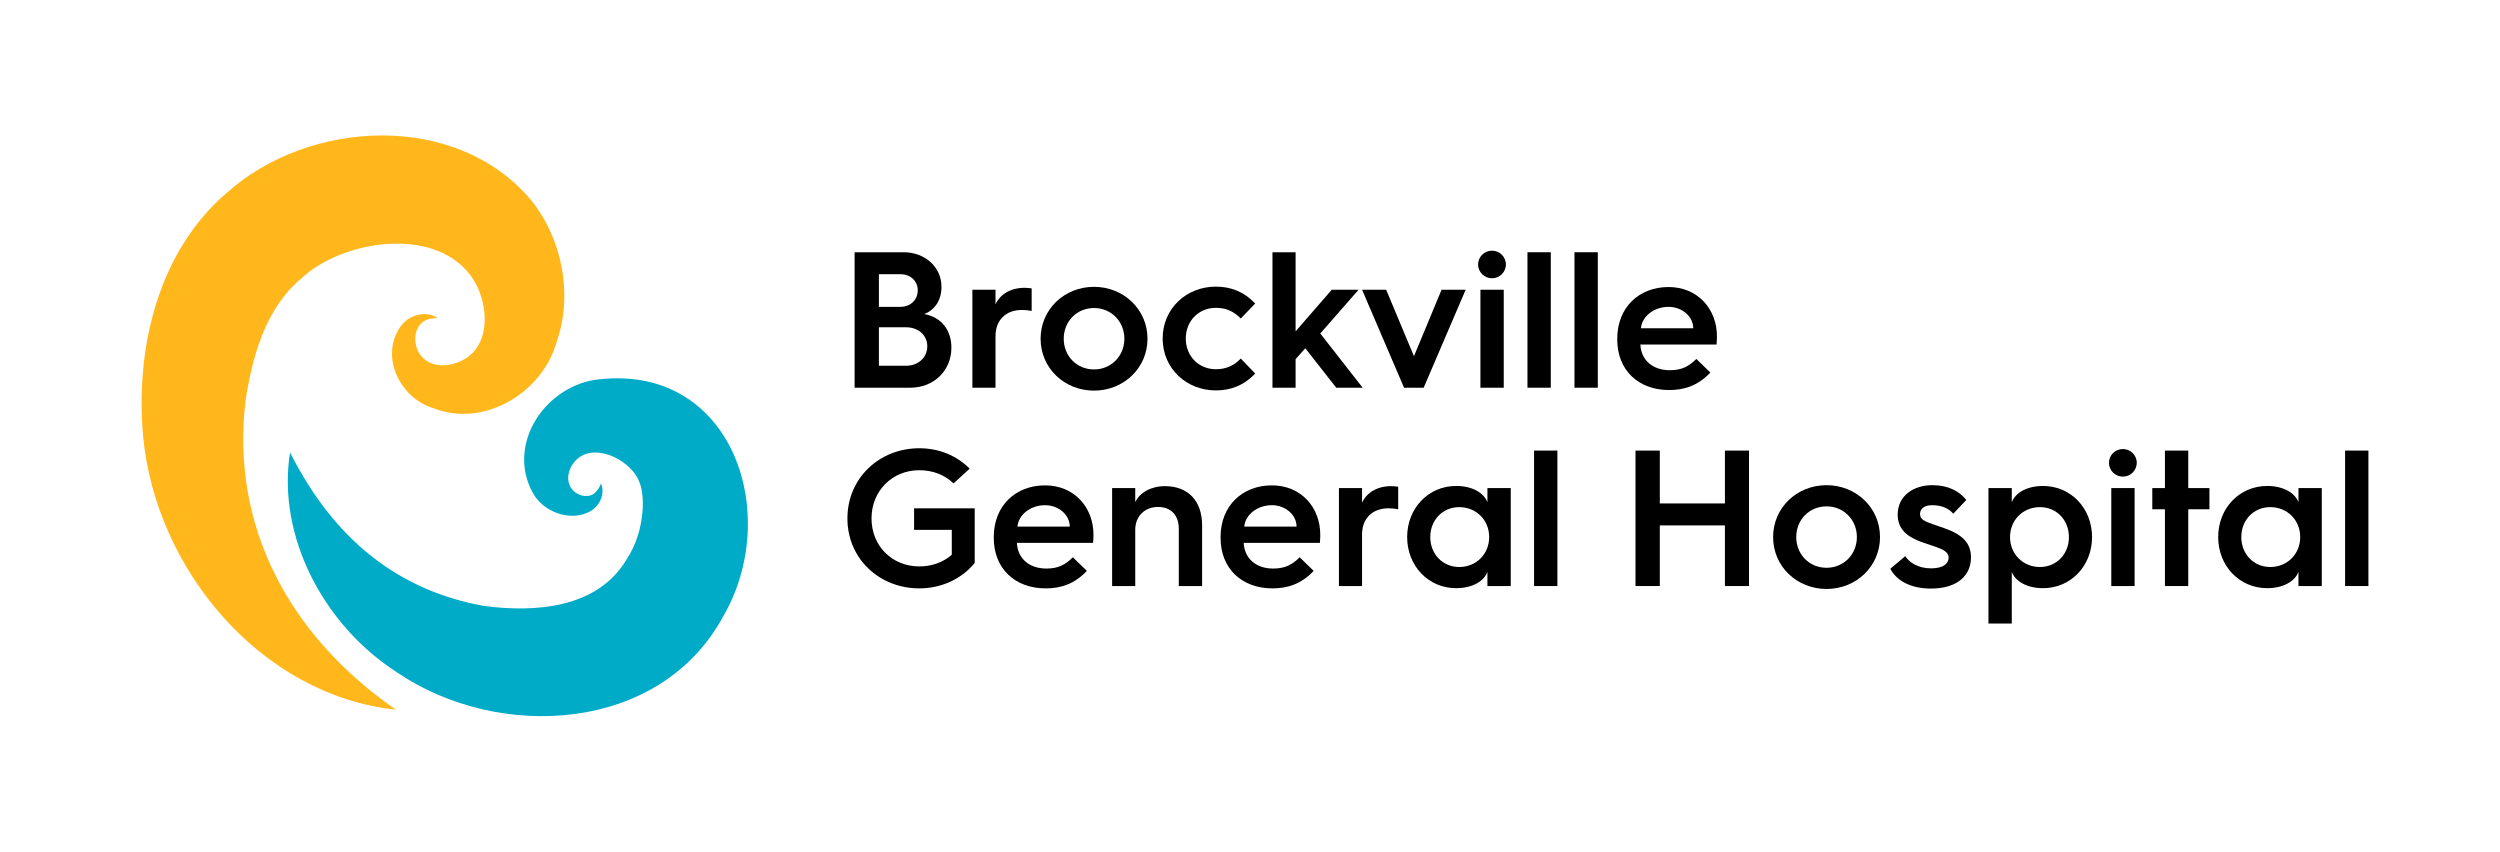 <?xml version="1.0" encoding="UTF-8"?>
<svg id="Layer_1" data-name="Layer 1" xmlns="http://www.w3.org/2000/svg" viewBox="0 0 606.868 206.726">
  <defs>
    <style>
      .cls-1 {
        fill: #00abc8;
      }

      .cls-2 {
        fill: #ffb71b;
      }
    </style>
  </defs>
  <g>
    <path d="M207.453,61.231h11.89c5.143,0,9.2,3.538,9.2,8.398,0,3.16-1.557,5.614-4.199,6.604,4.34,.803,6.605,4.058,6.605,8.162,0,5.567-4.246,9.72-10.002,9.72h-13.494V61.231Zm11.087,13.258c2.5,0,4.246-1.699,4.246-4.058,0-2.171-1.746-3.869-4.199-3.869h-5.237v7.927h5.19Zm1.416,14.295c2.972,0,5.143-2.028,5.143-4.718,0-2.642-2.123-4.623-5.19-4.623h-6.558v9.341h6.605Z"/>
    <path d="M236.043,70.336h5.614v3.539c1.133-2.454,3.68-4.011,7.077-4.011,.613,0,1.463,.095,1.699,.142v5.473c-.661-.142-1.463-.235-2.359-.235-3.916,0-6.417,2.453-6.417,6.369v12.503h-5.614v-23.779Z"/>
    <path d="M265.578,69.629c7.171,0,12.975,5.473,12.975,12.597s-5.803,12.597-12.975,12.597c-7.218,0-12.975-5.473-12.975-12.597s5.756-12.597,12.975-12.597Zm0,20.051c4.152,0,7.36-3.255,7.36-7.454s-3.208-7.454-7.36-7.454c-4.199,0-7.36,3.255-7.36,7.454s3.161,7.454,7.36,7.454Z"/>
    <path d="M295.159,69.581c3.539,0,6.794,1.18,9.53,4.104l-3.491,3.633c-1.604-1.65-3.492-2.595-6.039-2.595-4.152,0-7.313,3.161-7.313,7.455s3.161,7.454,7.313,7.454c2.547,0,4.435-.943,6.039-2.595l3.491,3.633c-2.736,2.925-5.992,4.104-9.53,4.104-7.171,0-12.928-5.331-12.928-12.597s5.756-12.598,12.928-12.598Z"/>
    <path d="M308.887,61.231h5.615v19.202l8.775-10.097h6.511l-9.294,10.616,10.285,13.163h-6.417l-7.501-9.578-2.359,2.643v6.936h-5.615V61.231Z"/>
    <path d="M330.637,70.336h5.851l6.747,16.136,6.7-16.136h5.851l-10.191,23.779h-4.765l-10.191-23.779Z"/>
    <path d="M358.803,64.203c0-1.888,1.557-3.351,3.397-3.351,1.792,0,3.35,1.463,3.35,3.351s-1.557,3.35-3.35,3.35c-1.84,0-3.397-1.463-3.397-3.35Zm.566,6.133h5.662v23.779h-5.662v-23.779Z"/>
    <path d="M370.786,61.231h5.662v32.885h-5.662V61.231Z"/>
    <path d="M382.202,61.231h5.662v32.885h-5.662V61.231Z"/>
    <path d="M392.581,82.226c0-7.644,5.332-12.55,12.456-12.55,7.077,0,11.748,5.331,11.748,11.983,0,0,0,1.038-.094,1.981h-18.495c.188,3.774,2.972,6.229,7.171,6.229,2.878,0,4.624-.944,6.417-2.737l3.397,3.303c-3.067,3.256-6.417,4.246-10.002,4.246-7.455,0-12.597-4.812-12.597-12.267v-.188Zm18.448-2.548c0-2.831-2.689-5.189-5.992-5.189-3.539,0-6.463,2.312-6.699,5.189h12.691Z"/>
    <path d="M223.164,108.811c4.812,0,9.059,1.793,12.22,4.953l-3.916,3.586c-2.123-2.076-5.048-3.208-8.304-3.208-6.605,0-11.606,5.048-11.606,11.7,0,6.7,5.001,11.654,11.606,11.654,3.114,0,5.851-1.038,7.879-2.831v-6.039h-9.153v-5.237h14.72v13.258c-3.066,3.774-7.926,6.181-13.446,6.181-9.672,0-17.457-7.172-17.457-16.985s7.785-17.031,17.457-17.031Z"/>
    <path d="M241.233,130.371c0-7.643,5.332-12.55,12.456-12.55,7.077,0,11.748,5.332,11.748,11.984,0,0,0,1.038-.094,1.981h-18.495c.188,3.774,2.972,6.228,7.171,6.228,2.878,0,4.624-.943,6.417-2.736l3.397,3.303c-3.067,3.255-6.417,4.246-10.002,4.246-7.454,0-12.597-4.812-12.597-12.267v-.189Zm18.448-2.547c0-2.831-2.689-5.19-5.992-5.19-3.538,0-6.463,2.312-6.699,5.19h12.691Z"/>
    <path d="M269.965,118.483h5.614v3.396c1.085-2.265,3.774-3.868,7.219-3.868,5.709,0,9.012,3.68,9.012,9.53v14.72h-5.662v-13.918c0-3.208-1.84-5.284-5.048-5.284s-5.521,2.265-5.521,5.521v13.682h-5.614v-23.778Z"/>
    <path d="M296.29,130.371c0-7.643,5.332-12.55,12.456-12.55,7.077,0,11.748,5.332,11.748,11.984,0,0,0,1.038-.094,1.981h-18.495c.188,3.774,2.972,6.228,7.171,6.228,2.878,0,4.624-.943,6.417-2.736l3.397,3.303c-3.067,3.255-6.417,4.246-10.002,4.246-7.455,0-12.597-4.812-12.597-12.267v-.189Zm18.448-2.547c0-2.831-2.689-5.19-5.992-5.19-3.539,0-6.463,2.312-6.699,5.19h12.691Z"/>
    <path d="M325.021,118.483h5.614v3.538c1.133-2.453,3.68-4.01,7.077-4.01,.613,0,1.463,.094,1.699,.142v5.473c-.661-.142-1.463-.236-2.359-.236-3.916,0-6.417,2.453-6.417,6.369v12.503h-5.614v-23.778Z"/>
    <path d="M353.471,117.963c4.01,0,6.794,1.746,7.596,3.964v-3.444h5.661v23.778h-5.661v-3.444c-.802,2.218-3.586,3.963-7.596,3.963-6.7,0-11.89-5.378-11.89-12.408s5.19-12.408,11.89-12.408Zm.755,19.675c4.104,0,7.266-3.114,7.266-7.267s-3.161-7.266-7.266-7.266c-4.01,0-7.03,3.114-7.03,7.266s3.02,7.267,7.03,7.267Z"/>
    <path d="M372.39,109.376h5.662v32.885h-5.662v-32.885Z"/>
    <path d="M397.016,109.376h5.897v12.833h15.806v-12.833h5.85v32.885h-5.85v-14.72h-15.806v14.72h-5.897v-32.885Z"/>
    <path d="M443.393,117.775c7.171,0,12.975,5.473,12.975,12.597s-5.803,12.598-12.975,12.598c-7.218,0-12.975-5.473-12.975-12.598s5.756-12.597,12.975-12.597Zm0,20.052c4.152,0,7.36-3.256,7.36-7.455s-3.208-7.454-7.36-7.454c-4.199,0-7.36,3.256-7.36,7.454s3.161,7.455,7.36,7.455Z"/>
    <path d="M462.5,134.995c.991,1.604,3.208,2.973,6.275,2.973,3.255,0,4.246-1.368,4.246-2.595,0-1.982-2.831-2.454-6.511-3.774-3.491-1.274-5.85-3.067-5.85-6.7,0-4.576,3.869-7.124,8.398-7.124,3.963,0,6.605,1.51,8.256,3.586l-3.161,3.35c-.991-1.18-2.595-2.076-5.189-2.076-1.793,0-2.878,.85-2.878,2.123,0,1.793,1.982,2.029,5.992,3.491,4.388,1.558,6.369,3.633,6.369,7.077,0,4.104-2.972,7.549-9.766,7.549-4.954,0-8.351-1.981-9.813-4.812l3.633-3.066Z"/>
    <path d="M482.692,118.483h5.662v3.444c.802-2.218,3.586-3.964,7.596-3.964,6.699,0,11.889,5.379,11.889,12.408s-5.19,12.408-11.889,12.408c-4.01,0-6.794-1.745-7.596-3.963v12.55h-5.662v-32.884Zm12.503,19.155c4.01,0,7.03-3.114,7.03-7.267s-3.02-7.266-7.03-7.266c-4.105,0-7.266,3.114-7.266,7.266s3.161,7.267,7.266,7.267Z"/>
    <path d="M511.943,112.349c0-1.887,1.557-3.35,3.397-3.35,1.792,0,3.35,1.463,3.35,3.35s-1.557,3.35-3.35,3.35c-1.84,0-3.397-1.462-3.397-3.35Zm.566,6.134h5.662v23.778h-5.662v-23.778Z"/>
    <path d="M525.53,123.625h-3.066v-5.143h3.066v-9.106h5.662v9.106h5.143v5.143h-5.143v18.636h-5.662v-18.636Z"/>
    <path d="M550.347,117.963c4.01,0,6.794,1.746,7.596,3.964v-3.444h5.662v23.778h-5.662v-3.444c-.802,2.218-3.585,3.963-7.596,3.963-6.7,0-11.89-5.378-11.89-12.408s5.19-12.408,11.89-12.408Zm.755,19.675c4.104,0,7.266-3.114,7.266-7.267s-3.161-7.266-7.266-7.266c-4.01,0-7.03,3.114-7.03,7.266s3.02,7.267,7.03,7.267Z"/>
    <path d="M569.265,109.376h5.662v32.885h-5.662v-32.885Z"/>
  </g>
  <g>
    <path class="cls-2" d="M96.115,172.279c-32.684-3.458-58.346-33.969-61.371-66.376-1.913-21.25,3.534-44.718,20.303-59.104,20.072-17.951,55.817-19.76,73.896,1.81,7.686,9.572,10.184,23.245,6.112,34.589-3.498,12.279-17.759,20.747-29.912,15.862-8.032-2.401-12.862-12.405-8.11-19.512,2.235-3.475,6.804-4.162,9.266-2.276-6.291-.468-6.782,6.762-3.504,9.731,3.304,2.994,9.004,1.596,11.868-1.283,4.474-4.496,3.406-12.818,.295-17.782-8.463-13.358-31.619-9.885-41.811-.351-8.725,7.283-11.899,18.961-13.557,29.78-3.48,29.633,9.824,56.373,36.525,74.911Z"/>
    <path class="cls-1" d="M70.405,109.826c10.842,21.508,26.604,33.577,47.102,37.27,12.369,1.628,27.466,.599,34.535-11.206,2.443-3.642,3.728-8.06,3.974-12.448,.135-3.527-.17-6.799-2.887-9.616-2.255-2.338-5.565-4.026-8.867-3.975-2.8,.043-5.099,1.755-6.03,4.398-.661,1.874-.278,3.977,1.339,5.213,1.372,1.049,3.436,1.408,4.834,.207,.377-.324,1.668-1.95,1.37-2.474,1.243,2.183,.083,5.881-3.165,7.249-4.511,2.06-10.727-.202-13.253-4.766-6.651-12.033,3.297-26.481,16.355-27.629,32.283-3.384,44.205,32.968,29.798,57.658-15.352,28.237-54.493,30.247-79.062,13.554-17.705-11.328-29.283-32.914-26.042-53.433Z"/>
  </g>
</svg>